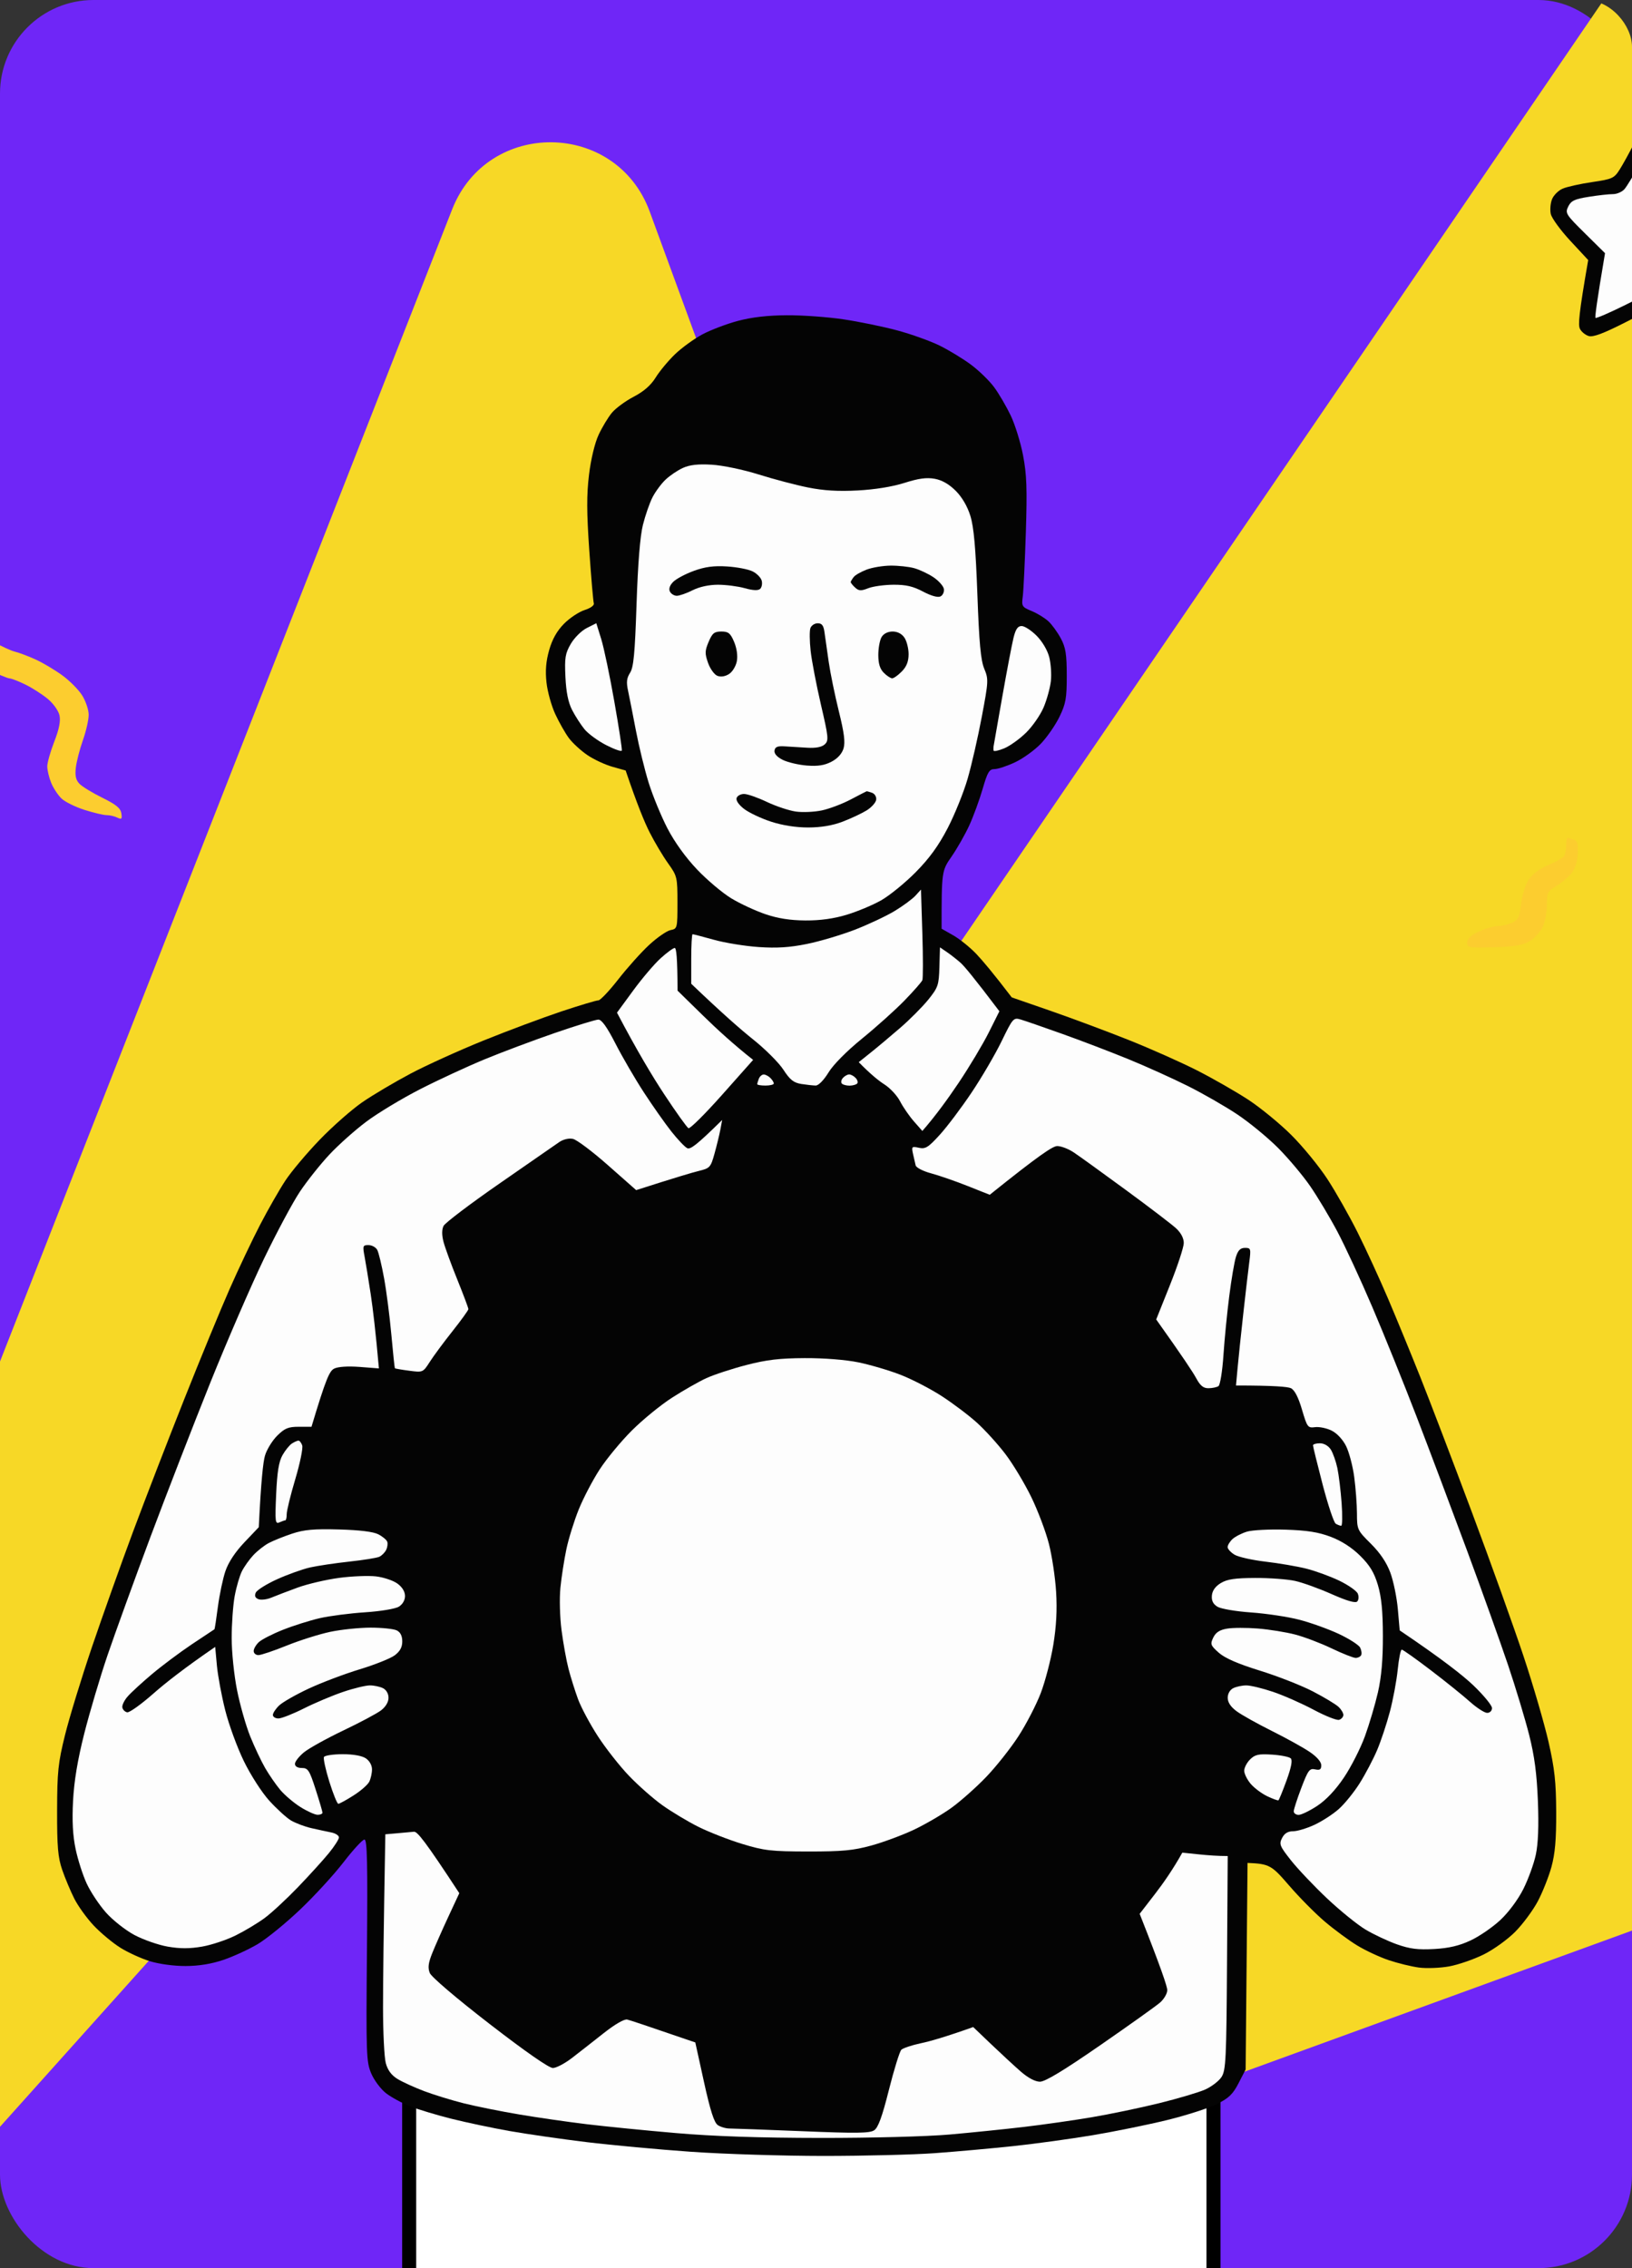 <?xml version="1.0" encoding="UTF-8"?> <svg xmlns="http://www.w3.org/2000/svg" width="349" height="485" viewBox="0 0 349 485" fill="none"><rect x="0" y="0" width="349" height="485" fill="#333333" stroke="none"/><g clip-path="url(#clip0_926_805)"><rect width="349" height="485" rx="20" fill="#6F26F7"></rect><path d="M121.174 319.613L158.787 422.115C169.515 451.35 201.88 466.388 231.142 455.733L591.988 324.351L427.57 -123.975L199.414 210.223L138.941 45.243C131.786 25.722 104.29 25.41 96.694 44.764L-91.352 523.893C-95.952 535.613 -80.828 544.936 -72.424 535.562L121.174 319.613Z" fill="#F7D826"></path><path d="M259.5 444.5V504.5H87.5V444.5H259.5Z" fill="white" stroke="black" stroke-width="3"></path><path d="M349.553 30.454C350.571 28.43 351.995 26.377 352.725 25.889C353.454 25.4 354.313 25 354.637 25C354.961 24.994 355.69 25.33 356.255 25.736C356.826 26.148 358.679 29.119 363.463 38.204L369.83 39.404C375.131 40.404 376.396 40.852 377.361 42.075C377.997 42.887 378.508 43.947 378.497 44.429C378.485 44.911 376.161 47.518 368.17 55.108L369.2 61.981C369.765 65.758 370.23 69.177 370.23 69.583C370.23 69.989 369.812 70.719 369.306 71.201C368.794 71.69 367.735 72.084 366.952 72.084C366.164 72.084 362.939 70.63 354.049 65.635L347.576 68.93C342.981 71.272 340.721 72.125 339.78 71.866C339.05 71.66 338.191 70.966 337.868 70.319C337.45 69.483 337.621 67.177 339.633 55.609L335.808 51.49C333.702 49.224 331.825 46.641 331.631 45.753C331.436 44.864 331.56 43.441 331.901 42.593C332.243 41.746 333.261 40.728 334.167 40.34C335.067 39.945 337.903 39.316 340.457 38.939C344.828 38.292 345.182 38.127 346.405 36.191C347.117 35.056 348.535 32.479 349.553 30.454Z" fill="#040404"></path><path d="M150.168 71.519C151.945 70.566 155.387 69.254 157.817 68.612C160.783 67.824 164.207 67.43 168.261 67.412C171.58 67.388 177.005 67.783 180.324 68.277C183.642 68.771 188.803 69.83 191.797 70.63C194.792 71.431 198.894 72.896 200.918 73.89C202.942 74.885 205.984 76.738 207.684 78.009C209.385 79.28 211.603 81.445 212.615 82.822C213.627 84.199 215.21 86.912 216.14 88.853C217.069 90.795 218.258 94.631 218.781 97.385C219.564 101.445 219.67 104.552 219.376 113.86C219.17 120.174 218.876 126.328 218.717 127.54C218.44 129.635 218.534 129.794 220.629 130.665C221.841 131.165 223.459 132.159 224.218 132.871C224.977 133.577 226.166 135.219 226.854 136.514C227.89 138.438 228.119 139.879 228.125 144.457C228.131 149.323 227.925 150.465 226.56 153.283C225.695 155.06 223.906 157.643 222.588 159.02C221.27 160.397 218.799 162.18 217.099 162.986C215.398 163.792 213.415 164.451 212.686 164.457C211.55 164.463 211.185 165.069 210.126 168.728C209.444 171.076 208.155 174.583 207.267 176.525C206.372 178.466 204.678 181.444 203.501 183.144C201.371 186.222 201.359 186.263 201.359 198.59L203.86 200.014C205.237 200.796 207.449 202.585 208.785 203.985C210.114 205.386 212.368 208.051 216.363 213.276L224.601 216.13C229.131 217.701 236.675 220.514 241.37 222.385C246.066 224.256 252.685 227.204 256.08 228.934C259.475 230.669 264.377 233.476 266.966 235.171C269.555 236.871 273.685 240.254 276.139 242.696C278.592 245.138 282.07 249.38 283.864 252.134C285.659 254.882 288.583 260.048 290.36 263.608C292.137 267.168 295.056 273.522 296.85 277.73C298.639 281.937 301.746 289.486 303.741 294.499C305.741 299.512 310.695 312.492 314.749 323.331C318.804 334.169 323.787 348.073 325.829 354.221C327.871 360.37 330.26 368.578 331.148 372.462C332.454 378.205 332.76 381.005 332.79 387.466C332.813 393.379 332.549 396.386 331.766 399.234C331.183 401.341 329.871 404.641 328.848 406.571C327.818 408.507 325.658 411.426 324.04 413.061C322.422 414.703 319.38 416.892 317.274 417.933C315.167 418.975 311.86 420.116 309.919 420.475C307.977 420.828 305.064 420.94 303.446 420.728C301.828 420.511 298.916 419.799 296.974 419.145C295.032 418.492 291.984 417.074 290.207 415.986C288.43 414.903 285.318 412.608 283.3 410.89C281.275 409.172 277.833 405.695 275.65 403.159C271.943 398.869 271.508 398.546 266.783 398.351L266.377 442.517L264.871 445.441C263.641 447.824 262.77 448.66 260.164 449.948C258.404 450.813 253.656 452.337 249.608 453.332C245.565 454.32 238.416 455.779 233.721 456.568C229.026 457.356 221.353 458.409 216.657 458.91C211.962 459.41 204.419 460.086 199.888 460.416C195.357 460.745 184.631 461.01 176.058 461.01C167.485 461.004 154.769 460.61 147.815 460.122C140.86 459.633 130.792 458.704 125.455 458.056C120.119 457.409 112.699 456.338 108.98 455.685C105.262 455.026 99.631 453.838 96.477 453.043C93.323 452.249 89.351 451.049 87.651 450.378C85.95 449.707 83.65 448.448 82.532 447.583C81.42 446.718 80.001 444.823 79.384 443.364C78.331 440.875 78.272 439.292 78.472 417.033C78.631 398.369 78.525 393.35 77.942 393.35C77.536 393.35 75.524 395.533 73.464 398.204C71.405 400.876 67.216 405.442 64.15 408.354C61.084 411.267 57.019 414.58 55.112 415.709C53.212 416.839 49.922 418.357 47.804 419.075C45.257 419.946 42.526 420.393 39.696 420.399C37.219 420.411 34.012 419.975 32.047 419.369C30.188 418.792 27.34 417.492 25.722 416.474C24.104 415.462 21.568 413.35 20.079 411.785C18.596 410.22 16.713 407.619 15.895 406.001C15.078 404.383 13.912 401.599 13.3 399.822C12.389 397.163 12.194 394.903 12.212 387.172C12.23 378.84 12.424 376.981 13.907 370.991C14.83 367.266 17.425 358.793 19.673 352.162C21.927 345.531 25.886 334.41 28.481 327.449C31.076 320.489 35.989 307.785 39.396 299.206C42.803 290.627 47.163 280.036 49.087 275.67C51.011 271.304 53.965 265.079 55.648 261.843C57.331 258.607 59.755 254.37 61.037 252.428C62.32 250.487 65.621 246.562 68.375 243.708C71.129 240.849 75.236 237.236 77.501 235.677C79.766 234.117 84.403 231.375 87.798 229.575C91.193 227.78 98.213 224.597 103.39 222.502C108.568 220.408 116.047 217.613 120.013 216.289C123.979 214.971 127.55 213.9 127.956 213.912C128.362 213.923 130.28 211.899 132.222 209.41C134.164 206.921 137.141 203.597 138.842 202.032C140.542 200.461 142.59 199.043 143.402 198.884C144.849 198.596 144.873 198.49 144.873 193C144.873 187.581 144.808 187.322 142.872 184.615C141.772 183.08 139.995 180.096 138.93 177.996C137.859 175.895 136.264 172.053 133.793 164.757L130.951 163.957C129.386 163.515 126.979 162.391 125.603 161.456C124.226 160.52 122.455 158.896 121.666 157.843C120.884 156.79 119.566 154.472 118.742 152.695C117.918 150.918 117.071 147.87 116.865 145.928C116.588 143.433 116.759 141.403 117.436 139.014C118.095 136.696 119.089 134.925 120.601 133.389C121.813 132.159 123.802 130.836 125.014 130.447C126.303 130.035 127.121 129.441 126.985 129.011C126.856 128.605 126.42 123.51 126.014 117.685C125.45 109.518 125.438 105.811 125.961 101.504C126.373 98.15 127.191 94.737 128.015 92.972C128.768 91.354 130.045 89.236 130.851 88.265C131.657 87.294 133.752 85.752 135.505 84.84C137.676 83.705 139.177 82.398 140.218 80.722C141.054 79.368 142.907 77.138 144.337 75.761C145.761 74.385 148.391 72.478 150.168 71.519Z" fill="#040404"></path><path d="M-6.162 122.686C-5.509 121.551 -4.444 120.033 -3.797 119.303C-3.149 118.573 -2.396 117.979 -2.125 117.979C-1.855 117.979 -1.519 118.179 -1.378 118.42C-1.237 118.662 -1.437 119.827 -1.82 121.009C-2.202 122.186 -2.726 123.375 -2.979 123.657C-3.232 123.934 -3.432 124.816 -3.426 125.628C-3.42 126.434 -3.72 127.894 -4.091 128.864C-4.544 130.059 -4.591 131.477 -4.226 133.236C-3.773 135.478 -3.326 136.066 -1.049 137.402C0.405 138.255 2.329 139.138 3.217 139.356C4.106 139.573 6.094 140.326 7.63 141.027C9.166 141.727 11.726 143.251 13.32 144.41C14.915 145.569 16.833 147.511 17.586 148.723C18.339 149.935 18.963 151.788 18.963 152.842C18.969 153.895 18.416 156.343 17.727 158.284C17.039 160.226 16.362 162.874 16.215 164.168C16.015 165.904 16.227 166.81 17.009 167.616C17.598 168.217 19.792 169.558 21.899 170.594C24.817 172.029 25.776 172.812 25.947 173.912C26.141 175.142 26.018 175.271 25.064 174.824C24.458 174.53 23.429 174.295 22.782 174.301C22.134 174.301 20.016 173.795 18.074 173.183C16.133 172.565 13.926 171.482 13.167 170.764C12.414 170.046 11.414 168.54 10.949 167.405C10.484 166.269 10.107 164.686 10.107 163.874C10.113 163.068 10.79 160.679 11.608 158.579C12.637 155.948 12.985 154.201 12.726 152.989C12.514 151.994 11.425 150.453 10.225 149.458C9.06 148.488 6.906 147.105 5.441 146.387C3.976 145.669 2.446 145.075 2.04 145.063C1.634 145.051 -0.449 144.186 -2.596 143.133C-4.826 142.039 -7.021 140.468 -7.721 139.456C-8.541 138.279 -8.974 136.676 -9.022 134.648C-9.057 132.971 -8.698 130.059 -8.215 128.176C-7.733 126.287 -6.809 123.822 -6.162 122.686Z" fill="#FCCD2F"></path><path d="M334.474 183.068C334.716 182.709 334.916 181.679 334.916 180.791C334.922 179.902 335.063 179.173 335.222 179.173C335.386 179.173 335.975 179.331 336.534 179.531C337.34 179.814 337.522 180.461 337.399 182.621C337.293 184.409 336.793 185.874 335.934 186.881C335.222 187.722 333.768 188.911 332.715 189.528C330.973 190.546 330.797 190.905 330.803 193.441C330.803 194.977 330.414 197.095 329.938 198.148C329.455 199.202 328.196 200.584 327.143 201.226C325.643 202.132 323.954 202.42 319.482 202.55C314.086 202.697 313.745 202.638 313.745 201.532C313.745 200.72 314.528 199.99 316.246 199.19C317.623 198.549 319.476 198.019 320.365 198.013C321.253 198.007 322.642 197.672 323.448 197.266C324.666 196.66 324.978 195.971 325.278 193.294C325.472 191.517 326.19 189.199 326.872 188.152C327.649 186.951 329.208 185.78 331.074 184.986C332.709 184.298 334.239 183.433 334.474 183.068Z" fill="#FCCD2F"></path><path d="M358.84 413.503C358.311 412.449 358.022 411.067 358.205 410.425C358.516 409.302 358.587 409.296 360.046 410.278C360.882 410.837 362.176 412.355 362.935 413.65C363.689 414.944 364.689 417.327 365.154 418.945C365.624 420.564 365.836 422.458 365.618 423.158C365.407 423.859 364.371 425.383 363.318 426.542C362.265 427.707 360.546 429.089 359.493 429.625C358.44 430.154 357.116 431.084 356.551 431.684C355.645 432.643 355.616 432.967 356.322 434.391C356.763 435.279 357.681 437.727 358.352 439.834C359.028 441.94 359.658 445.088 359.758 446.836C359.876 449.001 359.699 450.078 359.199 450.219C358.793 450.331 357.934 449.366 357.287 448.071C356.639 446.777 356.11 445.453 356.11 445.129C356.11 444.806 355.051 442.887 353.75 440.863C352.044 438.204 351.285 436.291 351.008 433.95C350.655 430.984 350.767 430.525 352.338 428.454C353.28 427.212 355.439 425.43 357.14 424.482C358.84 423.541 360.452 422.305 360.729 421.74C361.029 421.128 360.941 419.634 360.517 418.063C360.123 416.604 359.37 414.556 358.84 413.503Z" fill="#FCCD2F"></path><path d="M-23.938 447.094C-23.926 446.718 -21.701 444.141 -18.995 441.358C-16.282 438.58 -13.782 436.303 -13.44 436.303C-13.099 436.303 -12.646 436.768 -12.434 437.333C-12.222 437.898 -12.358 438.827 -12.728 439.392C-13.099 439.957 -13.399 440.887 -13.393 441.452C-13.387 442.017 -13.776 443.011 -14.258 443.658C-14.741 444.305 -15.153 445.229 -15.176 445.718C-15.2 446.206 -16 447.459 -16.959 448.513C-17.918 449.566 -18.689 450.625 -18.677 450.866C-18.665 451.107 -19.495 451.702 -20.519 452.19C-21.543 452.678 -22.543 453.384 -22.749 453.767C-22.949 454.143 -24.173 454.544 -25.467 454.65C-27.45 454.808 -27.85 454.65 -27.991 453.661C-28.092 452.967 -27.297 451.519 -26.056 450.131C-24.896 448.836 -23.943 447.471 -23.938 447.094Z" fill="#FCCD2F"></path><path fill-rule="evenodd" clip-rule="evenodd" d="M357.876 34.426C356.258 31.19 354.834 28.542 354.705 28.542C354.581 28.542 354.228 28.872 353.922 29.277C353.616 29.683 352.227 32.131 350.839 34.72C349.45 37.309 347.885 39.898 347.361 40.475C346.832 41.051 345.737 41.516 344.931 41.51C344.119 41.504 341.807 41.758 339.783 42.081C336.735 42.564 335.982 42.917 335.37 44.152C334.67 45.57 334.846 45.853 338.93 49.889L343.231 54.137C341.454 64.623 341.054 67.8 341.195 67.965C341.33 68.129 344.284 66.847 347.75 65.123L354.051 61.987C362.942 67.076 365.79 68.553 366.114 68.553C366.437 68.553 366.702 68.224 366.708 67.818C366.708 67.412 366.278 64.17 365.749 60.61L364.784 54.137C372.692 46.382 374.975 44.005 374.969 43.84C374.963 43.676 372.368 43.046 369.209 42.434C366.049 41.822 362.872 41.098 362.142 40.816C361.253 40.481 359.847 38.362 357.876 34.426ZM162.233 101.456C158.926 100.421 154.549 99.509 152.23 99.368C149.3 99.191 147.517 99.391 146.052 100.05C144.917 100.562 143.24 101.692 142.322 102.569C141.404 103.439 140.145 105.146 139.527 106.358C138.909 107.57 137.991 110.218 137.485 112.242C136.885 114.643 136.414 120.509 136.126 129.158C135.773 139.761 135.496 142.692 134.737 143.868C134.013 145.004 133.913 145.875 134.308 147.693C134.584 148.987 135.343 152.83 135.99 156.225C136.638 159.62 137.867 164.651 138.727 167.404C139.586 170.158 141.386 174.524 142.722 177.113C144.252 180.061 146.623 183.356 149.082 185.939C151.236 188.204 154.543 190.982 156.42 192.117C158.303 193.253 161.568 194.765 163.686 195.483C166.346 196.389 168.976 196.801 172.236 196.824C175.407 196.842 178.285 196.442 181.062 195.606C183.327 194.918 186.64 193.535 188.417 192.529C190.194 191.523 193.507 188.834 195.772 186.551C198.72 183.574 200.673 180.896 202.644 177.107C204.157 174.2 206.081 169.434 206.922 166.522C207.769 163.609 209.129 157.655 209.952 153.283C211.388 145.681 211.412 145.239 210.476 142.986C209.729 141.179 209.387 137.49 209.011 127.099C208.646 117.167 208.252 112.707 207.516 110.33C206.887 108.282 205.734 106.305 204.38 104.952C202.962 103.528 201.45 102.663 199.891 102.38C198.155 102.063 196.454 102.292 193.418 103.257C190.853 104.075 187.081 104.681 183.415 104.875C179.267 105.099 176.143 104.91 172.824 104.245C170.235 103.728 165.469 102.474 162.233 101.456ZM128.571 136.655L127.518 133.265L125.47 134.301C124.334 134.872 122.81 136.39 122.057 137.69C120.874 139.732 120.721 140.662 120.916 144.751C121.069 147.987 121.51 150.194 122.34 151.812C123.004 153.106 124.199 154.96 124.987 155.931C125.782 156.901 127.871 158.431 129.624 159.326C131.377 160.226 132.884 160.755 132.972 160.502C133.066 160.255 132.348 155.548 131.377 150.047C130.412 144.545 129.147 138.52 128.571 136.655ZM221.661 135.925C220.526 134.789 219.096 133.866 218.478 133.866C217.654 133.866 217.201 134.513 216.742 136.366C216.401 137.743 215.319 143.433 214.33 149.017C214.102 150.31 213.882 151.56 213.678 152.72C213.001 156.566 212.498 159.423 212.471 159.608C212.429 159.849 212.429 160.249 212.471 160.491C212.506 160.732 213.53 160.52 214.748 160.02C215.96 159.52 218.078 157.996 219.455 156.637C220.832 155.277 222.515 152.841 223.191 151.223C223.874 149.605 224.562 147.087 224.727 145.634C224.886 144.174 224.727 141.862 224.368 140.485C223.992 139.02 222.862 137.125 221.661 135.925ZM197.243 199.554L196.949 190.222L195.772 191.517C195.125 192.229 193.136 193.694 191.359 194.777C189.576 195.859 185.74 197.666 182.827 198.795C179.915 199.925 175.278 201.302 172.53 201.855C168.858 202.602 166.117 202.773 162.233 202.508C159.321 202.308 155.013 201.614 152.672 200.955C150.324 200.302 148.27 199.766 148.112 199.766C147.947 199.766 147.817 202.149 147.817 205.062V210.357C154.425 216.677 158.467 220.201 161.056 222.267C163.645 224.332 166.558 227.245 167.529 228.739C168.929 230.899 169.712 231.522 171.353 231.787C172.483 231.964 173.872 232.117 174.442 232.122C175.043 232.122 176.178 230.963 177.173 229.333C178.196 227.651 181.074 224.75 184.38 222.061C187.411 219.595 191.477 215.947 193.418 213.947C195.36 211.952 197.078 209.993 197.243 209.598C197.402 209.204 197.402 204.685 197.243 199.554ZM144.893 211.829C144.875 204.632 144.622 202.708 144.287 202.708C143.963 202.708 142.604 203.697 141.268 204.915C139.927 206.127 137.285 209.24 135.39 211.829L131.942 216.536C136.255 224.744 139.562 230.234 142.075 234.041C144.581 237.842 146.905 241.084 147.229 241.248C147.553 241.407 150.795 238.189 154.437 234.088L161.056 226.639C156.949 223.402 153.313 220.072 150.324 217.148L144.893 211.829ZM202.509 203.597L201.009 202.573L200.891 206.757C200.779 210.646 200.614 211.14 198.526 213.741C197.284 215.277 194.572 218.007 192.495 219.801C190.412 221.602 187.57 223.985 186.175 225.097L183.639 227.127C186.199 229.734 187.934 231.128 189.152 231.899C190.364 232.67 191.865 234.294 192.489 235.512C193.112 236.724 194.436 238.642 195.431 239.777L197.243 241.837C200.044 238.642 202.721 234.935 205.004 231.54C207.287 228.139 210.176 223.308 211.435 220.802L213.718 216.242C208.375 209.169 206.192 206.556 205.416 205.874C204.639 205.185 203.333 204.162 202.509 203.597ZM227.245 221.108C223.203 219.66 219.167 218.266 218.284 218.007C216.725 217.554 216.595 217.701 214.201 222.626C212.841 225.426 209.958 230.363 207.787 233.599C205.622 236.835 202.562 240.901 200.985 242.637C198.502 245.367 197.908 245.738 196.501 245.432C194.989 245.097 194.907 245.179 195.236 246.691C195.425 247.58 195.684 248.709 195.807 249.192C195.931 249.686 197.402 250.439 199.138 250.904C200.844 251.363 204.357 252.581 206.946 253.611L211.653 255.482C222.268 246.968 225.127 245.085 226.069 245.067C226.881 245.05 228.469 245.656 229.599 246.409C230.735 247.162 235.765 250.792 240.779 254.47C245.798 258.153 250.634 261.842 251.529 262.678C252.558 263.637 253.159 264.79 253.147 265.814C253.141 266.703 251.811 270.745 250.193 274.787L247.251 282.142C252.953 290.15 255.136 293.463 255.783 294.669C256.665 296.311 257.33 296.858 258.431 296.846C259.243 296.84 260.196 296.64 260.561 296.405C260.925 296.164 261.402 293.222 261.631 289.791C261.855 286.396 262.414 280.701 262.873 277.141C263.326 273.581 263.967 269.809 264.303 268.756C264.744 267.35 265.256 266.844 266.227 266.838C267.486 266.832 267.533 266.991 267.151 269.927C266.927 271.628 266.35 276.6 265.868 280.965C265.38 285.337 264.832 290.562 264.65 292.586L264.315 296.264C272.523 296.264 275.435 296.529 276.083 296.852C276.853 297.241 277.665 298.812 278.424 301.412C279.536 305.19 279.672 305.372 281.219 305.172C282.12 305.055 283.714 305.384 284.761 305.908C285.897 306.467 287.156 307.814 287.851 309.209C288.498 310.503 289.286 313.48 289.598 315.828C289.91 318.176 290.175 321.683 290.181 323.624C290.192 327.078 290.257 327.22 293.158 330.097C295.131 332.058 296.518 334.118 297.318 336.275C297.977 338.058 298.701 341.565 298.924 344.071L299.324 348.631C308.445 354.786 312.887 358.299 315.088 360.399C317.288 362.506 319.077 364.689 319.065 365.254C319.048 365.842 318.594 366.278 318.006 366.266C317.441 366.254 315.788 365.183 314.329 363.877C312.875 362.571 309.104 359.534 305.944 357.128C302.79 354.721 300.013 352.75 299.766 352.744C299.524 352.744 299.136 354.663 298.901 357.01C298.665 359.358 297.912 363.4 297.23 365.989C296.547 368.578 295.317 372.285 294.494 374.227C293.67 376.169 291.999 379.346 290.781 381.288C289.563 383.229 287.545 385.724 286.297 386.83C285.05 387.942 282.702 389.46 281.084 390.208C279.466 390.961 277.418 391.579 276.524 391.579C275.406 391.585 274.682 392.026 274.17 393.026C273.499 394.344 273.664 394.75 276.083 397.816C277.542 399.658 281.007 403.311 283.785 405.936C286.568 408.56 290.275 411.561 292.022 412.608C293.776 413.655 296.794 415.074 298.736 415.762C301.507 416.739 303.22 416.956 306.679 416.762C309.845 416.586 312.051 416.068 314.476 414.932C316.341 414.067 319.206 412.096 320.848 410.561C322.607 408.919 324.631 406.189 325.761 403.941C326.814 401.84 328.021 398.528 328.433 396.586C328.939 394.221 329.08 390.443 328.874 385.112C328.644 379.287 328.15 375.521 327.009 370.991C326.15 367.596 324.114 360.841 322.478 355.986C320.836 351.132 316.906 340.147 313.728 331.568C310.551 322.995 305.714 310.15 302.978 303.03C300.236 295.911 295.959 285.32 293.47 279.494C290.981 273.669 287.609 266.391 285.974 263.313C284.344 260.242 281.725 255.87 280.16 253.605C278.595 251.34 275.518 247.68 273.317 245.467C271.116 243.261 267.198 240.036 264.609 238.306C262.02 236.577 257.254 233.841 254.018 232.222C250.781 230.604 245.092 228.033 241.367 226.509C237.648 224.985 231.294 222.555 227.245 221.108ZM131.619 223.155C129.806 219.619 128.665 218.013 127.953 218.024C127.388 218.03 123.216 219.313 118.686 220.872C114.155 222.431 107.406 224.962 103.681 226.497C99.963 228.033 93.737 230.916 89.854 232.899C85.971 234.888 80.81 237.995 78.38 239.813C75.956 241.625 72.379 244.808 70.437 246.891C68.495 248.968 65.671 252.522 64.153 254.788C62.635 257.047 59.163 263.537 56.433 269.197C53.703 274.864 48.542 286.779 44.965 295.675C41.388 304.578 35.633 319.406 32.179 328.626C28.731 337.852 24.601 349.237 23 353.927C21.405 358.622 19.164 366.166 18.016 370.696C16.587 376.363 15.839 380.864 15.621 385.112C15.398 389.413 15.569 392.544 16.175 395.409C16.651 397.675 17.716 400.987 18.54 402.764C19.364 404.547 21.211 407.324 22.641 408.942C24.071 410.561 26.807 412.726 28.719 413.75C30.632 414.773 33.85 415.897 35.868 416.25C38.516 416.709 40.576 416.703 43.223 416.244C45.248 415.891 48.489 414.809 50.431 413.838C52.373 412.873 55.156 411.202 56.609 410.125C58.069 409.048 61.258 406.089 63.7 403.553C66.136 401.017 69.107 397.751 70.296 396.292C71.49 394.838 72.467 393.315 72.479 392.909C72.49 392.503 71.772 392.026 70.878 391.844C69.99 391.667 68.072 391.249 66.612 390.92C65.159 390.59 63.17 389.837 62.199 389.255C61.228 388.666 59.151 386.766 57.574 385.03C55.98 383.271 53.579 379.534 52.144 376.58C50.725 373.668 48.931 368.772 48.16 365.695C47.383 362.624 46.583 358.316 46.383 356.134L46.018 352.162C39.41 356.693 35.368 359.876 32.779 362.159C30.19 364.442 27.678 366.236 27.201 366.148C26.719 366.06 26.254 365.595 26.16 365.107C26.072 364.624 26.595 363.547 27.331 362.724C28.06 361.894 30.384 359.764 32.485 357.993C34.592 356.216 38.428 353.345 41.017 351.609C43.606 349.873 45.783 348.431 45.853 348.396C45.924 348.367 46.254 346.219 46.589 343.63C46.93 341.041 47.648 337.599 48.195 335.981C48.837 334.086 50.278 331.891 52.261 329.803L55.339 326.566C55.827 316.534 56.28 312.563 56.662 311.268C57.039 309.974 58.216 308.055 59.275 307.002C60.887 305.402 61.64 305.09 63.906 305.09H66.612C69.719 294.728 70.46 293.163 71.467 292.651C72.284 292.239 74.367 292.104 76.909 292.292L81.028 292.61C80.334 284.725 79.751 279.924 79.292 276.847C78.827 273.775 78.233 270.127 77.974 268.744C77.527 266.391 77.58 266.232 78.822 266.244C79.551 266.25 80.387 266.72 80.681 267.285C80.981 267.85 81.634 270.568 82.134 273.316C82.64 276.07 83.335 281.495 83.688 285.378C84.041 289.262 84.382 292.504 84.447 292.575C84.505 292.651 85.882 292.892 87.501 293.104C90.431 293.492 90.454 293.481 91.913 291.204C92.72 289.939 94.903 286.991 96.768 284.643C98.627 282.295 100.157 280.177 100.163 279.936C100.169 279.695 99.098 276.847 97.792 273.61C96.479 270.374 95.15 266.732 94.838 265.52C94.467 264.073 94.473 262.907 94.855 262.137C95.179 261.489 100.545 257.424 106.771 253.105C112.162 249.368 117.202 245.873 118.984 244.637L119.568 244.232C120.451 243.626 121.628 243.343 122.51 243.526C123.322 243.696 126.7 246.232 130.012 249.162L136.043 254.487C144.481 251.781 148.059 250.722 149.43 250.386C151.807 249.81 151.977 249.621 152.795 246.691C153.266 244.991 153.831 242.678 154.048 241.543L154.437 239.483C148.823 245.02 147.605 245.826 146.958 245.514C146.458 245.273 144.946 243.684 143.598 241.984C142.251 240.284 139.597 236.512 137.697 233.599C135.802 230.687 133.066 225.985 131.619 223.155ZM164.74 230.498C164.328 230.092 163.686 229.757 163.31 229.763C162.933 229.769 162.468 230.175 162.28 230.657C162.092 231.146 161.933 231.675 161.933 231.834C161.933 231.999 162.727 232.128 163.698 232.128C164.669 232.128 165.469 231.928 165.475 231.687C165.481 231.446 165.152 230.91 164.74 230.498ZM182.962 230.487C182.562 230.063 181.933 229.733 181.568 229.751C181.197 229.763 180.603 230.104 180.244 230.51C179.891 230.916 179.791 231.452 180.032 231.705C180.273 231.958 181.021 232.152 181.697 232.146C182.368 232.134 183.098 231.928 183.31 231.687C183.521 231.446 183.368 230.904 182.962 230.487ZM64.624 309.062C64.423 308.497 64.059 308.038 63.812 308.049C63.57 308.061 62.947 308.338 62.429 308.667C61.911 308.997 61.005 310.115 60.416 311.15C59.628 312.533 59.269 314.74 59.057 319.506C58.792 325.39 58.857 325.937 59.746 325.537C60.287 325.296 60.858 325.095 61.017 325.095C61.181 325.095 61.311 324.501 61.311 323.772C61.311 323.042 62.135 319.665 63.153 316.269C64.165 312.868 64.829 309.626 64.624 309.062ZM284.579 309.944C284.067 309.15 283.137 308.62 282.255 308.62C281.449 308.62 280.784 308.82 280.784 309.062C280.778 309.303 281.708 313.074 282.843 317.446C283.985 321.812 285.244 325.584 285.644 325.819C286.05 326.06 286.574 326.26 286.815 326.26C287.062 326.266 287.097 324.089 286.903 321.418C286.709 318.747 286.297 315.369 285.991 313.916C285.679 312.457 285.044 310.674 284.579 309.944ZM80.893 328.079C79.834 327.531 76.886 327.167 72.49 327.049C67.148 326.902 65.047 327.09 62.488 327.937C60.711 328.526 58.457 329.432 57.486 329.944C56.515 330.456 55.027 331.627 54.173 332.545C53.32 333.462 52.22 335.01 51.732 335.981C51.243 336.952 50.549 339.335 50.19 341.276C49.831 343.218 49.543 347.255 49.543 350.25C49.543 353.286 50.055 358.228 50.696 361.429C51.326 364.583 52.591 369.019 53.503 371.285C54.421 373.55 55.856 376.592 56.698 378.051C57.539 379.505 58.987 381.605 59.916 382.717C60.846 383.829 62.799 385.489 64.253 386.407C65.712 387.319 67.365 388.066 67.93 388.06C68.501 388.06 68.96 387.854 68.96 387.613C68.96 387.372 68.301 385.118 67.489 382.612C66.177 378.534 65.865 378.051 64.547 378.051C63.635 378.051 63.076 377.716 63.076 377.169C63.076 376.68 63.941 375.58 64.988 374.715C66.041 373.85 69.813 371.756 73.373 370.055C76.933 368.36 80.575 366.419 81.463 365.748C82.47 364.983 83.082 363.959 83.082 363.047C83.082 362.165 82.611 361.341 81.905 360.988C81.257 360.664 80.004 360.394 79.11 360.394C78.221 360.388 75.638 361.011 73.373 361.782C71.108 362.547 67.336 364.136 64.988 365.318C62.646 366.495 60.193 367.46 59.546 367.46C58.898 367.46 58.363 367.131 58.357 366.725C58.345 366.319 58.945 365.407 59.681 364.695C60.416 363.989 63.27 362.359 66.018 361.076C68.772 359.793 73.667 357.94 76.903 356.957C80.14 355.975 83.517 354.627 84.406 353.962C85.547 353.109 86.024 352.227 86.024 350.985C86.024 349.808 85.631 349.024 84.847 348.631C84.2 348.308 81.687 348.043 79.257 348.043C76.833 348.043 72.926 348.449 70.578 348.949C68.236 349.449 64.064 350.767 61.311 351.879C58.563 352.991 55.85 353.903 55.28 353.915C54.715 353.921 54.25 353.527 54.25 353.044C54.25 352.556 54.75 351.697 55.362 351.132C55.974 350.567 58.286 349.379 60.511 348.502C62.735 347.619 66.271 346.501 68.372 346.019C70.478 345.536 74.844 344.972 78.08 344.76C81.393 344.542 84.547 344.018 85.288 343.559C86.094 343.065 86.612 342.171 86.612 341.276C86.612 340.353 86.018 339.364 84.994 338.623C84.105 337.97 82.052 337.281 80.434 337.087C78.816 336.893 75.244 337.04 72.49 337.405C69.743 337.775 65.771 338.705 63.664 339.47C61.564 340.241 59.045 341.2 58.075 341.606C57.104 342.018 55.85 342.177 55.28 341.959C54.574 341.694 54.391 341.259 54.691 340.564C54.938 340.011 56.986 338.723 59.251 337.699C61.517 336.675 64.694 335.534 66.312 335.169C67.93 334.81 71.708 334.245 74.697 333.921C77.692 333.598 80.575 333.133 81.105 332.892C81.634 332.651 82.299 331.986 82.576 331.421C82.858 330.856 82.958 330.062 82.805 329.656C82.652 329.25 81.787 328.538 80.893 328.079ZM284.608 328.632C281.955 327.62 279.548 327.237 274.9 327.09C271.505 326.984 267.798 327.172 266.662 327.514C265.533 327.855 264.132 328.579 263.556 329.114C262.979 329.656 262.514 330.426 262.526 330.832C262.538 331.238 263.208 331.962 264.014 332.45C264.826 332.933 267.804 333.604 270.634 333.933C273.47 334.263 277.371 334.933 279.313 335.416C281.255 335.898 284.432 337.058 286.374 337.987C288.315 338.923 290.11 340.176 290.363 340.776C290.61 341.376 290.557 342.13 290.234 342.453C289.841 342.842 288.023 342.316 284.779 340.876C282.096 339.682 278.577 338.411 276.959 338.052C275.341 337.693 271.505 337.405 268.428 337.417C264.109 337.434 262.443 337.681 261.073 338.505C259.913 339.205 259.26 340.111 259.16 341.159C259.06 342.271 259.413 342.989 260.337 343.565C261.078 344.018 264.273 344.566 267.545 344.795C270.781 345.025 275.418 345.719 277.842 346.348C280.272 346.978 284.079 348.343 286.303 349.385C288.521 350.426 290.575 351.744 290.863 352.309C291.146 352.874 291.246 353.603 291.081 353.927C290.922 354.251 290.392 354.515 289.904 354.515C289.422 354.515 287.103 353.598 284.756 352.474C282.414 351.35 278.901 350.02 276.959 349.514C275.018 349.008 271.446 348.431 269.016 348.231C266.592 348.037 263.614 348.043 262.396 348.255C260.808 348.526 259.99 349.061 259.454 350.167C258.778 351.579 258.872 351.838 260.631 353.403C261.943 354.568 264.726 355.78 269.457 357.246C273.264 358.428 278.36 360.429 280.784 361.694C283.214 362.953 285.673 364.442 286.25 364.989C286.827 365.536 287.292 366.319 287.28 366.725C287.268 367.131 286.862 367.59 286.374 367.754C285.891 367.913 283.443 366.948 280.931 365.607C278.424 364.265 274.517 362.541 272.252 361.776C269.987 361.011 267.41 360.388 266.515 360.394C265.627 360.394 264.368 360.664 263.72 360.988C263.014 361.341 262.544 362.165 262.544 363.047C262.547 364.028 263.185 364.987 264.456 365.924C265.509 366.701 268.886 368.59 271.958 370.12C275.035 371.656 278.677 373.668 280.048 374.598C281.596 375.639 282.549 376.733 282.549 377.463C282.549 378.375 282.255 378.575 281.225 378.346C280.048 378.087 279.725 378.522 278.283 382.317C277.389 384.665 276.665 386.913 276.665 387.319C276.665 387.725 277.13 388.066 277.695 388.078C278.266 388.09 280.048 387.225 281.667 386.165C283.579 384.906 285.585 382.782 287.386 380.111C288.916 377.845 290.934 373.874 291.881 371.285C292.823 368.696 294.076 364.459 294.67 361.87C295.411 358.622 295.741 354.88 295.729 349.808C295.717 344.501 295.417 341.471 294.658 338.923C293.864 336.257 292.94 334.728 290.875 332.68C289.104 330.927 286.897 329.497 284.608 328.632ZM78.227 375.986C77.403 375.433 75.538 375.104 73.255 375.104C71.249 375.109 69.466 375.374 69.284 375.698C69.107 376.021 69.625 378.404 70.431 380.993C71.243 383.582 72.102 385.707 72.343 385.707C72.59 385.712 74.044 384.918 75.579 383.941C77.121 382.97 78.639 381.641 78.963 380.993C79.286 380.346 79.551 379.152 79.551 378.346C79.551 377.475 79.016 376.51 78.227 375.986ZM276.024 375.992C275.694 375.668 273.882 375.309 271.999 375.192C269.134 375.009 268.38 375.18 267.327 376.221C266.639 376.904 266.074 377.993 266.074 378.64C266.074 379.287 266.698 380.546 267.451 381.435C268.21 382.323 269.798 383.518 270.981 384.083C272.17 384.647 273.246 385.047 273.388 384.965C273.523 384.883 274.306 382.965 275.129 380.699C276.141 377.91 276.43 376.392 276.024 375.992ZM98.221 404.824C90.89 393.626 89.236 391.614 88.524 391.685C87.959 391.743 86.353 391.891 84.953 392.008L82.405 392.232C82.022 413.391 81.911 423.9 81.911 429.242C81.911 434.579 82.175 439.945 82.499 441.157C82.899 442.658 83.694 443.74 84.994 444.541C86.047 445.188 88.63 446.365 90.731 447.159C92.837 447.953 96.674 449.13 99.263 449.777C101.852 450.419 107.147 451.484 111.031 452.137C114.914 452.796 121.404 453.731 125.446 454.22C129.495 454.708 138.097 455.567 144.569 456.12C152.566 456.815 162.474 457.144 175.46 457.156C186.346 457.168 198.261 456.856 203.115 456.426C207.811 456.009 214.96 455.279 219.002 454.802C223.05 454.326 229.534 453.402 233.418 452.743C237.301 452.09 243.791 450.736 247.834 449.742C251.882 448.742 256.318 447.43 257.689 446.824C259.066 446.218 260.655 445 261.22 444.129C262.149 442.693 262.267 440.292 262.396 419.71L262.544 396.88C260.496 396.886 258.307 396.721 256.365 396.521L252.835 396.156C250.87 399.681 248.822 402.623 247.01 404.971L243.715 409.237C248.304 420.863 249.628 424.835 249.616 425.565C249.61 426.294 248.916 427.483 248.075 428.212C247.239 428.942 241.479 433.049 235.277 437.339C227.463 442.746 223.509 445.135 222.385 445.135C221.367 445.129 219.849 444.323 218.266 442.946C216.895 441.74 214.048 439.116 211.941 437.103L208.117 433.449C202.191 435.556 198.879 436.503 196.937 436.909C194.995 437.321 193.112 437.951 192.748 438.304C192.389 438.662 191.194 442.505 190.1 446.847C188.646 452.637 187.799 454.955 186.934 455.526C185.981 456.161 183.133 456.197 171.636 455.72C163.869 455.402 156.855 455.144 156.043 455.144C155.237 455.149 154.09 454.814 153.489 454.408C152.713 453.867 151.889 451.301 150.547 445.2L148.688 436.738C138.203 433.137 134.696 431.978 134.125 431.843C133.513 431.696 131.501 432.855 129.124 434.732C126.941 436.456 123.899 438.839 122.357 440.028C120.822 441.216 118.968 442.199 118.238 442.205C117.409 442.222 112.366 438.71 104.705 432.79C97.58 427.283 92.255 422.746 91.908 421.887C91.46 420.763 91.59 419.751 92.443 417.621C93.061 416.086 94.614 412.573 95.891 409.825L98.221 404.824Z" fill="#FDFDFD"></path><path d="M143.988 124.398C144.636 123.757 146.625 122.704 148.401 122.062C150.784 121.197 152.644 120.95 155.462 121.127C157.563 121.256 160.028 121.727 160.928 122.174C161.835 122.615 162.711 123.51 162.888 124.157C163.059 124.804 162.911 125.598 162.552 125.922C162.125 126.314 161.03 126.265 159.269 125.775C157.822 125.369 155.25 125.039 153.55 125.034C151.614 125.034 149.584 125.475 148.107 126.216C146.813 126.869 145.289 127.399 144.724 127.399C144.159 127.393 143.494 126.981 143.253 126.481C142.971 125.893 143.235 125.145 143.988 124.398Z" fill="#040404"></path><path d="M182.57 123.38C182.899 122.957 184.159 122.239 185.353 121.792C186.553 121.338 188.854 120.962 190.472 120.95C192.09 120.938 194.344 121.18 195.473 121.486C196.603 121.797 198.463 122.662 199.592 123.416C200.722 124.169 201.74 125.304 201.846 125.94C201.946 126.581 201.616 127.299 201.11 127.54C200.534 127.811 199.11 127.411 197.386 126.499C195.268 125.375 193.732 125.016 191.06 125.034C189.119 125.045 186.695 125.381 185.671 125.781C184.117 126.393 183.652 126.363 182.852 125.628C182.323 125.145 181.905 124.61 181.923 124.451C181.94 124.292 182.234 123.81 182.57 123.38Z" fill="#040404"></path><path d="M173.35 139.161C173.12 137.061 173.097 134.872 173.303 134.307C173.508 133.742 174.209 133.277 174.868 133.277C175.762 133.277 176.121 133.748 176.315 135.189C176.456 136.243 176.862 139.09 177.215 141.515C177.568 143.945 178.545 148.711 179.387 152.106C180.534 156.725 180.781 158.731 180.387 160.049C180.046 161.173 179.11 162.203 177.81 162.879C176.315 163.662 174.891 163.88 172.526 163.697C170.749 163.556 168.431 163.009 167.377 162.479C166.148 161.862 165.524 161.15 165.63 160.491C165.747 159.708 166.277 159.49 167.836 159.596C168.96 159.667 171.125 159.802 172.649 159.89C174.485 159.996 175.744 159.749 176.374 159.167C177.251 158.355 177.18 157.66 175.544 150.635C174.568 146.428 173.579 141.262 173.35 139.161Z" fill="#040404"></path><path d="M151.414 141.75C150.714 139.749 150.726 139.173 151.538 137.249C152.326 135.389 152.75 135.042 154.262 135.042C155.768 135.042 156.198 135.389 156.986 137.249C157.557 138.596 157.786 140.203 157.575 141.368C157.38 142.433 156.639 143.656 155.904 144.127C155.068 144.657 154.144 144.798 153.403 144.51C152.756 144.251 151.861 143.009 151.414 141.75Z" fill="#040404"></path><path d="M187.824 140.044C187.824 138.584 188.142 136.866 188.53 136.219C188.966 135.489 189.866 135.042 190.884 135.042C191.937 135.042 192.849 135.519 193.42 136.366C193.908 137.096 194.303 138.684 194.303 139.897C194.297 141.444 193.867 142.544 192.855 143.574C192.061 144.386 191.131 145.045 190.796 145.045C190.454 145.045 189.648 144.516 189.001 143.868C188.171 143.039 187.824 141.909 187.824 140.044Z" fill="#040404"></path><path d="M175.762 173.288C177.38 172.941 180.163 171.888 181.94 170.946C183.717 170.011 185.241 169.222 185.324 169.205C185.406 169.187 185.93 169.328 186.489 169.528C187.059 169.723 187.454 170.382 187.371 170.999C187.301 171.611 186.377 172.641 185.324 173.294C184.27 173.941 181.952 175.03 180.175 175.707C178.018 176.526 175.566 176.938 172.82 176.942C170.202 176.942 167.307 176.489 164.877 175.695C162.776 175.012 160.193 173.788 159.14 172.988C157.992 172.111 157.345 171.17 157.522 170.64C157.681 170.158 158.41 169.764 159.14 169.776C159.869 169.787 162.052 170.552 163.994 171.476C165.936 172.4 168.713 173.324 170.172 173.535C171.631 173.747 174.144 173.63 175.762 173.288Z" fill="#040404"></path><path d="M151.343 290.621C153.444 289.762 157.416 288.562 160.169 287.961C164.188 287.079 166.965 286.908 174.291 287.085C181.352 287.25 184.37 287.585 187.677 288.544C190.025 289.232 193.596 290.486 195.621 291.333C197.645 292.174 201.152 294.063 203.417 295.528C205.682 296.988 209.095 299.541 211.001 301.195C212.908 302.854 216.062 306.325 218.009 308.914C219.963 311.503 222.552 315.74 223.775 318.329C224.993 320.918 226.688 325.419 227.547 328.332C228.689 332.221 229.189 335.504 229.424 340.688C229.665 346.001 229.495 349.061 228.736 353.044C228.177 355.957 226.959 360.458 226.023 363.047C225.082 365.636 222.934 370.008 221.245 372.756C219.557 375.504 216.044 379.97 213.443 382.67C210.842 385.371 206.994 388.731 204.888 390.131C202.781 391.532 199.08 393.603 196.65 394.732C194.226 395.862 189.984 397.404 187.236 398.157C182.899 399.346 180.94 399.522 172.526 399.493C163.665 399.457 162.358 399.316 157.522 397.833C154.609 396.945 150.108 395.156 147.519 393.862C144.93 392.573 140.846 390.008 138.452 388.166C136.051 386.324 132.473 383.047 130.508 380.887C128.537 378.728 125.801 375.086 124.424 372.797C123.047 370.508 121.253 366.984 120.429 364.959C119.605 362.935 118.411 359.293 117.769 356.869C117.128 354.439 116.44 349.808 116.24 346.572C116.016 342.953 116.163 338.652 116.622 335.392C117.034 332.48 118.017 328.108 118.811 325.684C119.599 323.254 121.353 319.153 122.7 316.564C124.048 313.975 126.678 309.938 128.543 307.591C130.402 305.243 133.715 301.848 135.898 300.041C138.081 298.235 141.594 295.728 143.694 294.469C145.795 293.216 149.243 291.48 151.343 290.621Z" fill="#040404"></path><path d="M151.051 294.693C152.669 293.951 156.505 292.692 159.582 291.892C163.937 290.762 166.702 290.433 172.086 290.409C176.211 290.392 180.835 290.756 183.56 291.315C186.066 291.827 190.103 293.016 192.533 293.957C194.957 294.893 198.929 296.946 201.359 298.512C203.783 300.083 207.208 302.666 208.955 304.254C210.709 305.849 213.445 308.867 215.039 310.974C216.634 313.074 219.099 317.181 220.523 320.094C221.941 323.007 223.642 327.508 224.301 330.097C224.965 332.686 225.66 337.317 225.848 340.394C226.083 344.236 225.895 347.778 225.248 351.721C224.73 354.874 223.524 359.511 222.571 362.018C221.617 364.524 219.458 368.696 217.775 371.285C216.098 373.874 212.974 377.81 210.838 380.028C208.696 382.253 205.36 385.206 203.418 386.601C201.477 387.995 197.899 390.084 195.475 391.237C193.045 392.385 188.944 393.915 186.355 394.627C182.465 395.698 180.118 395.915 172.821 395.909C164.896 395.898 163.454 395.733 158.7 394.285C155.787 393.397 151.551 391.738 149.285 390.602C147.02 389.461 143.578 387.395 141.636 386.007C139.695 384.618 136.488 381.794 134.517 379.734C132.54 377.675 129.551 373.874 127.868 371.285C126.185 368.696 124.273 365.118 123.614 363.341C122.96 361.559 122.043 358.646 121.584 356.869C121.119 355.086 120.448 351.379 120.089 348.631C119.724 345.848 119.613 341.806 119.842 339.511C120.066 337.246 120.642 333.539 121.119 331.274C121.595 329.008 122.79 325.166 123.772 322.742C124.755 320.312 126.767 316.475 128.238 314.21C129.709 311.945 132.799 308.208 135.099 305.908C137.4 303.607 141.266 300.447 143.696 298.882C146.12 297.323 149.433 295.434 151.051 294.693Z" fill="#FDFDFD"></path></g><defs><clipPath id="clip0_926_805"><rect width="349" height="485" rx="10" fill="white"></rect></clipPath></defs></svg> 